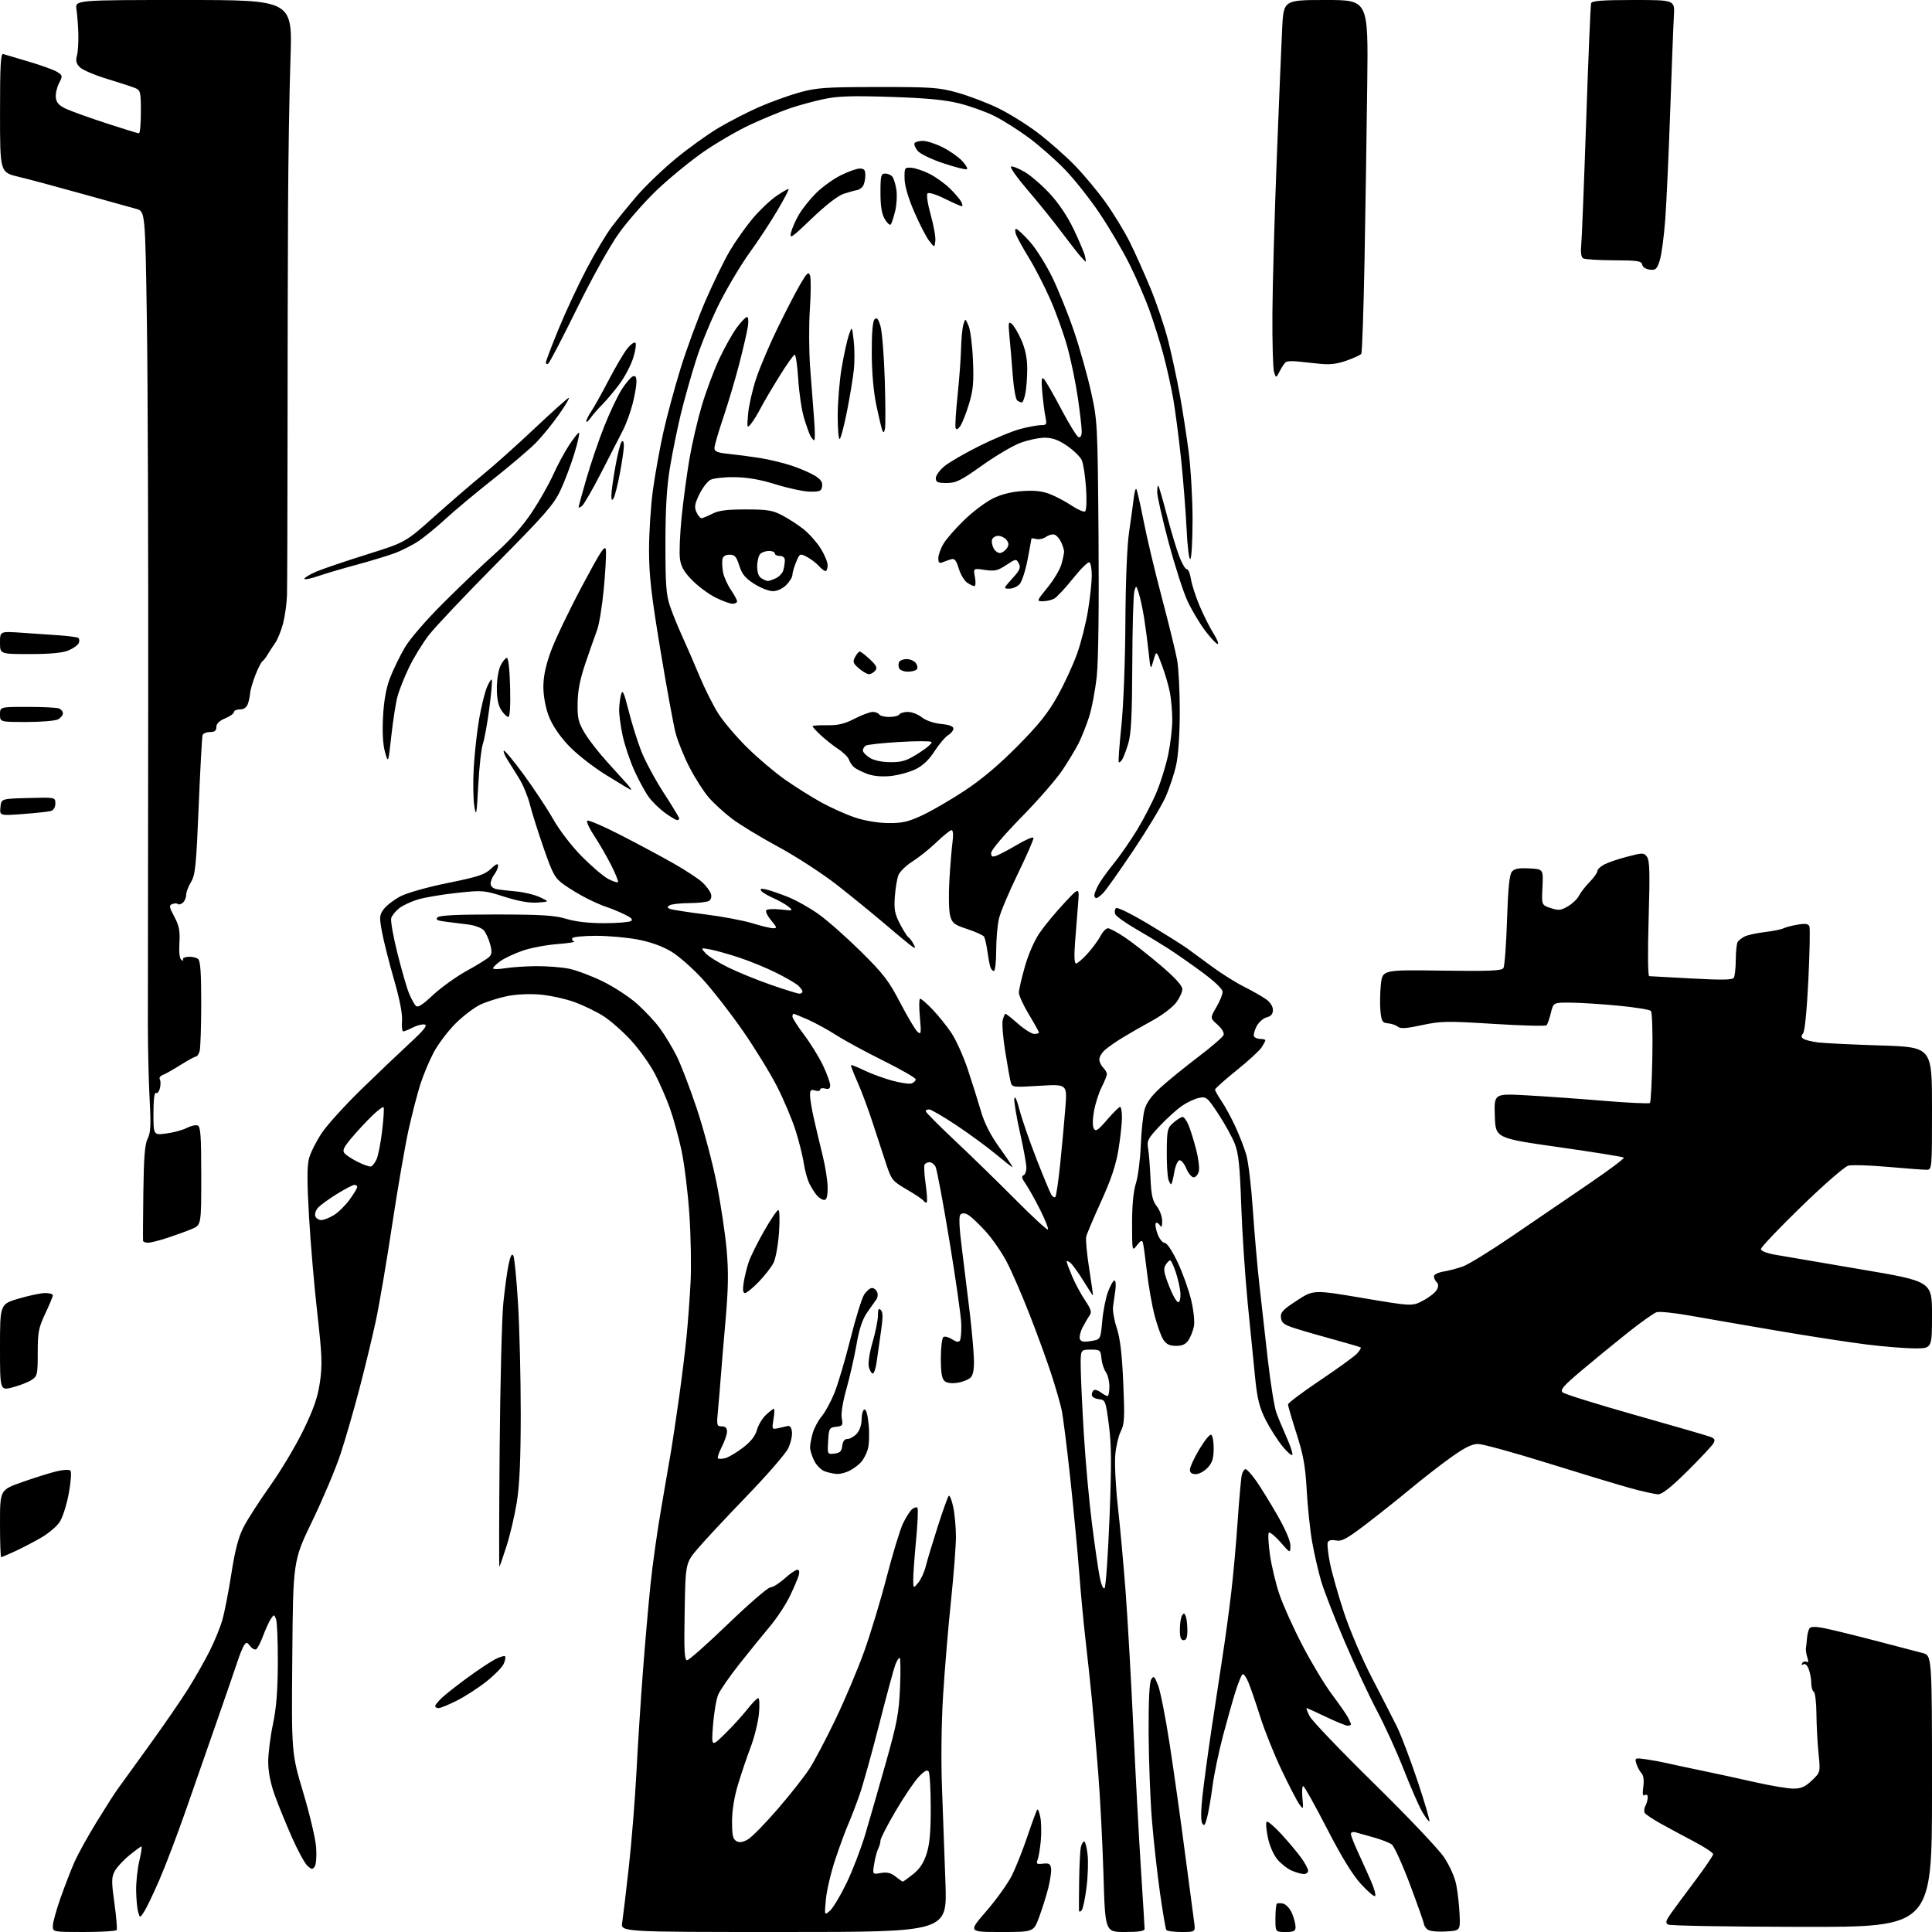 <?xml version="1.0" encoding="UTF-8" standalone="no"?>
<svg 
  version="1.1" 
  xmlns="http://www.w3.org/2000/svg" 
  xmlns:xlink="http://www.w3.org/1999/xlink" 
  xmlns:svg="http://www.w3.org/2000/svg"
  xmlns:rdf="http://www.w3.org/1999/02/22-rdf-syntax-ns#"
  xmlns:cc="http://creativecommons.org/ns#"
  xmlns:dc="http://purl.org/dc/elements/1.1/"
  viewBox="0 0 768 768"
  width="768"
  height="768"
>
<style>svg {background-color: white; }</style>"
<path stroke="none" fill="black" fill-rule="evenodd" d="M33.44,768.00C21.00,768.00 21.00,768.00 21.00,765.58C21.00,764.25 22.39,759.22 24.09,754.40C25.79,749.59 28.28,743.16 29.62,740.12C30.97,737.09 34.84,730.08 38.23,724.55C41.62,719.02 45.36,713.15 46.54,711.50C47.72,709.85 53.42,701.98 59.19,694.00C64.96,686.02 71.97,675.86 74.75,671.41C77.54,666.96 81.39,660.18 83.32,656.35C85.25,652.52 87.54,646.93 88.39,643.94C89.25,640.95 90.87,632.65 91.98,625.50C93.46,616.05 94.79,611.00 96.85,607.00C98.40,603.98 103.19,596.55 107.48,590.50C111.77,584.45 117.70,574.51 120.65,568.40C124.74,559.96 126.31,555.41 127.18,549.40C128.17,542.62 128.02,538.73 126.13,522.00C124.91,511.27 123.43,493.95 122.83,483.50C122.01,469.35 122.03,463.44 122.88,460.34C123.51,458.06 125.79,453.56 127.94,450.34C130.10,447.13 137.18,439.32 143.68,432.99C150.18,426.66 158.88,418.38 163.00,414.58C168.50,409.51 170.05,407.56 168.82,407.27C167.89,407.06 165.78,407.58 164.12,408.44C162.46,409.30 160.74,410.00 160.29,410.00C159.85,410.00 159.63,408.09 159.81,405.75C160.02,403.02 158.86,397.11 156.59,389.27C154.65,382.54 152.51,374.09 151.85,370.49C150.74,364.49 150.81,363.74 152.59,361.35C153.66,359.92 156.62,357.65 159.17,356.31C161.83,354.92 169.92,352.64 178.05,350.99C190.01,348.56 192.75,347.66 195.15,345.36C197.13,343.46 198.00,343.08 198.00,344.12C198.00,344.94 197.34,346.49 196.53,347.56C195.72,348.63 195.05,350.28 195.03,351.23C195.01,352.24 195.94,353.15 197.25,353.42C198.49,353.67 202.00,354.09 205.06,354.35C208.12,354.60 212.40,355.63 214.56,356.63C218.50,358.44 218.50,358.44 213.65,358.78C210.39,359.01 206.10,358.25 200.47,356.46C192.39,353.89 191.82,353.84 181.63,354.94C175.85,355.56 168.91,356.73 166.20,357.53C163.49,358.34 160.11,359.91 158.70,361.02C157.28,362.14 155.85,363.90 155.52,364.93C155.19,365.97 156.32,372.33 158.02,379.08C159.72,385.82 161.77,392.92 162.58,394.84C163.38,396.77 164.54,398.94 165.14,399.67C166.02,400.72 167.46,399.87 172.19,395.48C175.46,392.45 181.50,388.13 185.61,385.87C189.72,383.62 193.70,381.15 194.46,380.39C195.54,379.32 195.62,378.18 194.82,375.26C194.26,373.19 193.12,370.73 192.29,369.79C191.45,368.86 188.68,367.83 186.13,367.51C183.59,367.19 179.53,366.68 177.13,366.38C173.79,365.97 173.04,365.57 173.93,364.67C174.76,363.85 181.65,363.51 197.30,363.52C215.42,363.54 220.54,363.87 225.15,365.27C228.81,366.39 234.11,366.99 240.15,366.98C245.29,366.98 250.10,366.59 250.82,366.13C251.77,365.53 250.91,364.71 247.82,363.28C245.45,362.17 242.38,360.92 241.00,360.50C239.62,360.08 236.25,358.62 233.50,357.24C230.75,355.86 226.63,353.40 224.33,351.76C220.52,349.03 219.83,347.80 216.12,337.14C213.89,330.74 211.42,322.91 210.63,319.75C209.84,316.59 207.91,311.93 206.34,309.40C204.78,306.87 202.66,303.47 201.63,301.85C200.60,300.23 199.99,298.67 200.28,298.39C200.56,298.10 204.11,302.37 208.15,307.88C212.19,313.39 217.50,321.41 219.94,325.70C222.54,330.26 227.32,336.45 231.44,340.60C235.32,344.51 240.00,348.48 241.84,349.43C243.68,350.37 245.40,350.93 245.66,350.67C245.92,350.42 244.71,347.39 242.97,343.95C241.24,340.51 238.21,335.28 236.26,332.33C234.30,329.38 233.03,326.64 233.43,326.24C233.83,325.84 239.80,328.40 246.69,331.94C253.58,335.47 263.11,340.58 267.86,343.29C272.61,345.99 277.73,349.36 279.24,350.78C280.74,352.19 282.26,354.23 282.60,355.30C282.96,356.45 282.66,357.60 281.86,358.11C281.11,358.58 277.57,358.98 274.00,359.00C270.43,359.02 266.90,359.41 266.17,359.88C265.09,360.56 265.14,360.84 266.42,361.33C267.30,361.67 273.52,362.63 280.26,363.47C286.99,364.31 295.43,365.89 299.00,366.99C302.57,368.09 306.33,368.99 307.34,368.99C308.96,369.00 308.87,368.63 306.58,365.92C305.15,364.22 304.25,362.41 304.57,361.89C304.89,361.37 307.47,361.22 310.32,361.54C315.25,362.10 315.40,362.05 313.50,360.47C312.40,359.55 309.64,357.98 307.36,356.98C305.08,355.98 302.91,354.66 302.53,354.04C302.04,353.26 302.69,353.12 304.67,353.59C306.22,353.96 310.11,355.31 313.31,356.59C316.50,357.86 321.97,360.94 325.45,363.43C328.94,365.91 336.47,372.57 342.19,378.22C351.21,387.13 353.31,389.86 357.91,398.72C360.84,404.34 363.93,409.52 364.78,410.22C366.16,411.36 366.25,410.72 365.66,404.25C365.29,400.26 365.35,397.00 365.78,397.00C366.22,397.00 368.42,398.91 370.67,401.25C372.91,403.59 376.27,407.75 378.13,410.50C379.98,413.25 382.93,419.77 384.68,425.00C386.42,430.23 388.78,437.71 389.92,441.64C391.36,446.59 393.66,451.11 397.45,456.39C400.45,460.57 402.73,464.00 402.51,464.00C402.29,464.00 399.27,461.64 395.80,458.75C392.34,455.87 385.26,450.69 380.09,447.25C374.91,443.81 370.07,441.00 369.34,441.00C368.60,441.00 368.00,441.34 368.00,441.75C368.00,442.17 373.26,447.46 379.69,453.50C386.12,459.55 396.92,470.08 403.70,476.91C410.48,483.73 416.27,489.06 416.57,488.76C416.88,488.45 415.47,484.90 413.44,480.85C411.41,476.81 408.82,472.18 407.68,470.57C406.25,468.55 405.98,467.51 406.80,467.23C407.46,467.01 408.00,465.63 408.00,464.16C408.00,462.69 406.85,456.38 405.44,450.14C404.04,443.90 403.03,437.83 403.21,436.65C403.40,435.38 404.24,437.22 405.25,441.12C406.19,444.76 409.22,453.53 411.99,460.62C414.75,467.70 417.44,474.16 417.95,474.97C418.47,475.78 419.18,476.16 419.52,475.81C419.87,475.46 420.75,469.40 421.48,462.34C422.20,455.28 423.12,445.33 423.51,440.23C424.22,430.95 424.22,430.95 413.25,431.62C402.29,432.28 402.29,432.28 401.70,429.89C401.38,428.58 400.41,423.09 399.55,417.71C398.69,412.32 398.26,406.81 398.60,405.46C398.94,404.11 399.44,403.00 399.70,403.00C399.97,403.00 402.24,404.80 404.74,407.00C407.24,409.20 410.12,411.00 411.14,411.00C412.16,411.00 413.00,410.75 413.00,410.45C413.00,410.14 411.20,406.91 409.00,403.26C406.80,399.61 405.01,395.70 405.02,394.56C405.04,393.43 406.12,388.74 407.43,384.14C408.87,379.12 411.25,373.72 413.40,370.64C415.37,367.81 419.71,362.57 423.05,359.00C429.11,352.50 429.11,352.50 428.54,359.50C428.23,363.35 427.69,370.21 427.34,374.75C426.94,380.12 427.08,383.00 427.74,383.00C428.31,383.00 430.37,381.23 432.33,379.06C434.28,376.89 436.60,373.74 437.47,372.06C438.34,370.38 439.67,369.00 440.42,369.00C441.18,369.00 444.29,370.69 447.34,372.75C450.39,374.81 456.73,379.79 461.44,383.81C467.14,388.67 470.00,391.82 470.00,393.22C470.00,394.37 468.86,396.80 467.48,398.62C466.09,400.44 461.93,403.58 458.23,405.61C454.53,407.63 449.25,410.65 446.50,412.32C443.75,413.99 440.49,416.25 439.25,417.35C438.01,418.45 437.00,420.14 437.00,421.10C437.00,422.07 437.68,423.53 438.50,424.36C439.32,425.18 440.00,426.36 440.00,426.97C440.00,427.58 439.08,429.88 437.96,432.08C436.84,434.28 435.46,438.54 434.91,441.54C434.30,444.83 434.26,447.64 434.80,448.61C435.55,449.95 436.44,449.36 440.10,445.11C442.52,442.30 444.84,440.00 445.25,440.00C445.66,440.00 446.00,441.91 446.00,444.25C445.99,446.59 445.37,452.32 444.60,457.00C443.60,463.12 441.68,468.86 437.75,477.50C434.74,484.10 432.06,490.43 431.79,491.56C431.51,492.69 432.04,498.43 432.97,504.31C433.89,510.19 434.57,515.00 434.47,515.00C434.37,515.00 432.66,512.37 430.67,509.15C428.68,505.93 426.37,502.72 425.53,502.02C424.69,501.33 424.00,501.06 424.00,501.44C424.00,501.82 424.98,504.46 426.18,507.31C427.38,510.17 429.70,514.48 431.33,516.90C433.72,520.44 434.07,521.61 433.14,522.90C432.51,523.78 431.25,525.92 430.35,527.66C429.45,529.40 428.97,531.47 429.27,532.27C429.68,533.34 430.81,533.55 433.66,533.09C437.50,532.47 437.50,532.47 438.16,525.12C438.52,521.08 439.57,515.80 440.49,513.39C441.41,510.97 442.55,509.00 443.02,509.00C443.49,509.00 443.66,510.69 443.39,512.75C443.12,514.81 442.70,517.77 442.46,519.32C442.22,520.87 442.87,524.69 443.91,527.82C445.26,531.89 446.00,538.06 446.51,549.59C447.12,563.51 446.99,566.12 445.57,568.87C444.66,570.62 443.66,574.86 443.34,578.28C443.03,581.70 443.49,591.02 444.38,599.00C445.27,606.98 446.66,622.27 447.47,633.00C448.27,643.73 449.64,667.80 450.51,686.50C451.38,705.20 452.74,730.62 453.54,743.00C454.34,755.38 454.99,766.06 455.00,766.75C455.00,767.64 452.77,768.00 447.16,768.00C439.32,768.00 439.32,768.00 438.65,745.25C438.28,732.74 437.32,714.28 436.52,704.24C435.72,694.20 434.60,681.15 434.02,675.24C433.44,669.33 432.32,658.88 431.53,652.00C430.73,645.12 429.59,632.98 428.99,625.00C428.38,617.02 426.80,600.30 425.47,587.83C424.13,575.36 422.57,562.99 421.99,560.33C421.41,557.67 419.54,551.23 417.83,546.00C416.13,540.77 412.27,530.20 409.26,522.50C406.25,514.80 402.18,505.40 400.20,501.62C398.23,497.84 394.39,492.31 391.67,489.33C388.96,486.36 385.84,483.45 384.76,482.87C383.44,482.16 382.45,482.15 381.78,482.82C381.11,483.49 381.29,487.89 382.35,496.16C383.21,502.95 384.61,514.35 385.46,521.50C386.30,528.65 387.06,537.11 387.15,540.31C387.26,544.27 386.84,546.58 385.84,547.59C385.03,548.40 382.71,549.34 380.69,549.66C378.39,550.04 376.45,549.79 375.51,549.01C374.40,548.09 374.00,545.69 374.00,539.94C374.00,535.58 374.46,531.83 375.04,531.47C375.62,531.12 377.17,531.54 378.49,532.40C380.16,533.50 381.10,533.64 381.58,532.88C381.95,532.27 382.20,529.37 382.13,526.44C382.07,523.50 379.95,508.61 377.43,493.34C374.91,478.07 372.42,464.78 371.89,463.79C371.36,462.81 370.30,462.00 369.52,462.00C368.75,462.00 367.86,462.41 367.55,462.92C367.24,463.42 367.42,466.89 367.95,470.63C368.48,474.37 368.68,477.65 368.40,477.93C368.12,478.21 367.58,477.97 367.20,477.39C366.81,476.81 363.80,474.77 360.50,472.86C354.82,469.57 354.39,469.05 352.35,462.95C351.16,459.40 348.74,452.00 346.96,446.50C345.18,441.00 342.43,433.62 340.85,430.09C339.27,426.57 338.12,423.55 338.28,423.38C338.45,423.22 340.82,424.16 343.54,425.49C346.27,426.81 351.28,428.65 354.69,429.58C358.09,430.50 361.58,430.99 362.44,430.66C363.30,430.33 364.00,429.61 364.00,429.05C364.00,428.49 358.24,425.17 351.20,421.67C344.15,418.17 335.72,413.60 332.45,411.50C329.18,409.40 324.12,406.63 321.22,405.34C318.32,404.05 315.73,403.00 315.47,403.00C315.21,403.00 315.00,403.50 315.00,404.11C315.00,404.72 317.09,407.99 319.64,411.36C322.19,414.74 325.57,420.20 327.14,423.50C328.71,426.80 330.00,430.34 330.00,431.37C330.00,432.74 329.47,433.10 328.00,432.71C326.90,432.42 326.00,432.63 326.00,433.16C326.00,433.70 325.10,433.85 324.00,433.50C322.36,432.98 322.00,433.32 322.00,435.37C322.00,436.75 322.69,440.94 323.54,444.69C324.38,448.43 325.96,455.07 327.04,459.44C328.12,463.81 329.00,469.55 329.00,472.19C329.00,475.55 328.60,477.00 327.65,477.00C326.92,477.00 325.62,476.21 324.78,475.25C323.93,474.29 322.57,472.15 321.75,470.50C320.93,468.85 319.93,465.25 319.53,462.50C319.13,459.75 317.68,453.90 316.30,449.50C314.92,445.10 311.56,437.13 308.83,431.79C306.09,426.46 299.95,416.47 295.18,409.60C290.41,402.74 283.29,393.60 279.38,389.31C275.46,385.01 269.80,380.03 266.81,378.24C263.32,376.15 258.55,374.44 253.59,373.49C249.32,372.67 241.84,372.00 236.97,372.00C232.10,372.00 227.86,372.41 227.55,372.91C227.24,373.42 227.55,374.02 228.24,374.25C228.93,374.48 225.90,374.95 221.50,375.29C217.10,375.63 210.90,376.82 207.71,377.92C204.53,379.02 200.59,380.87 198.96,382.03C197.33,383.19 196.00,384.48 196.00,384.91C196.00,385.33 198.14,385.33 200.75,384.90C203.36,384.47 208.97,384.09 213.20,384.06C217.44,384.03 223.29,384.49 226.20,385.08C229.12,385.68 235.13,387.93 239.57,390.10C244.00,392.26 250.16,396.28 253.24,399.03C256.32,401.77 260.41,406.16 262.32,408.76C264.23,411.37 267.19,416.26 268.90,419.63C270.61,423.01 274.24,432.46 276.97,440.63C279.70,448.81 283.27,462.25 284.90,470.50C286.54,478.75 288.32,490.68 288.87,497.00C289.63,505.76 289.51,512.44 288.40,525.00C287.60,534.08 286.75,544.20 286.51,547.50C286.28,550.80 285.80,556.54 285.44,560.25C284.83,566.65 284.91,567.00 286.90,567.00C288.35,567.00 289.00,567.63 289.00,569.04C289.00,570.16 288.07,572.91 286.93,575.14C285.79,577.37 285.10,579.43 285.38,579.72C285.67,580.00 286.97,579.97 288.28,579.65C289.58,579.32 292.73,577.46 295.28,575.51C298.45,573.10 300.23,570.84 300.90,568.41C301.44,566.44 303.06,563.75 304.49,562.42C305.93,561.09 307.34,560.00 307.64,560.00C307.93,560.00 307.86,561.86 307.48,564.14C306.81,568.10 306.88,568.25 309.14,567.77C310.44,567.50 312.18,567.10 313.00,566.89C314.01,566.63 314.60,567.38 314.81,569.22C314.99,570.71 314.32,573.63 313.33,575.72C312.35,577.80 305.01,586.27 297.02,594.54C289.03,602.82 280.25,612.22 277.50,615.44C272.50,621.30 272.50,621.30 272.16,640.65C271.88,656.36 272.07,659.99 273.16,659.96C273.90,659.93 281.25,653.41 289.50,645.46C297.75,637.51 305.29,631.01 306.25,631.00C307.21,631.00 309.74,629.42 311.87,627.50C314.00,625.58 316.28,624.00 316.94,624.00C317.70,624.00 317.90,624.81 317.50,626.25C317.15,627.49 315.56,631.20 313.98,634.50C312.40,637.80 308.84,643.20 306.07,646.50C303.30,649.80 297.85,656.52 293.96,661.43C290.07,666.34 286.26,671.85 285.49,673.67C284.73,675.50 283.80,680.93 283.44,685.75C282.77,694.50 282.77,694.50 288.13,689.27C291.08,686.39 295.07,682.02 297.00,679.56C298.93,677.09 300.90,675.06 301.39,675.04C301.89,675.02 302.02,677.78 301.68,681.25C301.34,684.69 299.87,690.65 298.40,694.50C296.94,698.35 294.67,705.04 293.37,709.36C291.87,714.32 291.00,719.75 291.00,724.06C291.00,729.51 291.35,731.10 292.73,731.87C293.96,732.56 295.30,732.36 297.33,731.17C298.91,730.25 304.27,724.77 309.25,719.00C314.23,713.23 319.89,706.04 321.82,703.03C323.76,700.02 328.38,691.24 332.09,683.53C335.80,675.81 340.92,663.70 343.48,656.60C346.03,649.51 350.09,636.10 352.49,626.80C354.90,617.51 357.82,607.94 358.98,605.53C360.15,603.13 361.76,600.61 362.57,599.94C363.38,599.27 364.34,599.00 364.69,599.36C365.04,599.71 364.80,605.51 364.15,612.25C363.51,618.99 363.00,626.08 363.02,628.00C363.07,631.50 363.07,631.50 365.02,629.16C366.09,627.87 367.43,624.94 367.99,622.66C368.56,620.37 370.68,613.33 372.71,607.00C374.74,600.67 376.72,595.12 377.10,594.65C377.48,594.19 378.29,596.12 378.90,598.95C379.50,601.78 380.00,607.12 380.00,610.80C380.00,614.49 379.11,626.06 378.02,636.51C376.92,646.95 375.52,663.83 374.89,674.00C374.21,685.15 374.04,699.85 374.47,711.00C374.86,721.17 375.47,738.16 375.84,748.75C376.50,768.00 376.50,768.00 311.62,768.00C246.74,768.00 246.74,768.00 247.33,764.25C247.65,762.19 248.83,752.40 249.93,742.50C251.04,732.60 252.42,715.50 252.99,704.50C253.56,693.50 254.72,675.50 255.56,664.50C256.40,653.50 257.75,637.98 258.57,630.00C259.38,622.02 261.35,608.08 262.94,599.00C264.52,589.92 266.30,579.58 266.89,576.00C267.48,572.42 268.85,563.20 269.94,555.50C271.02,547.80 272.36,537.00 272.90,531.50C273.44,526.00 274.16,516.33 274.50,510.00C274.84,503.68 274.63,491.35 274.03,482.60C273.43,473.86 272.01,462.39 270.87,457.12C269.73,451.85 267.66,444.38 266.29,440.52C264.91,436.66 262.21,430.47 260.28,426.77C258.35,423.07 254.13,417.16 250.90,413.64C247.68,410.11 242.74,405.76 239.95,403.97C237.15,402.17 231.92,399.63 228.32,398.33C224.73,397.02 218.57,395.69 214.64,395.35C210.37,394.99 205.09,395.25 201.50,395.99C198.20,396.68 193.47,398.18 191.00,399.32C188.53,400.47 184.02,403.91 180.98,406.96C177.95,410.01 174.05,415.20 172.32,418.50C170.59,421.80 168.24,427.43 167.10,431.00C165.95,434.57 163.87,442.63 162.46,448.90C161.06,455.17 158.10,472.27 155.89,486.90C153.69,501.53 150.77,518.67 149.41,525.00C148.06,531.33 145.13,543.45 142.90,551.96C140.67,560.46 137.29,572.16 135.38,577.96C133.47,583.75 128.44,595.69 124.21,604.47C116.50,620.44 116.50,620.44 116.19,658.70C115.87,696.95 115.87,696.95 120.57,712.67C123.15,721.31 125.45,731.11 125.68,734.44C125.91,737.77 125.66,741.16 125.11,741.96C124.26,743.22 123.86,743.18 122.19,741.67C121.12,740.70 118.33,735.55 115.98,730.23C113.64,724.90 110.58,717.38 109.18,713.52C107.56,709.02 106.64,704.35 106.62,700.50C106.60,697.20 107.44,690.45 108.48,685.50C109.85,679.02 110.39,672.17 110.44,661.00C110.47,652.48 110.15,644.63 109.72,643.58C108.94,641.68 108.91,641.68 107.65,643.58C106.94,644.63 105.57,647.63 104.60,650.24C103.63,652.85 102.40,655.25 101.85,655.59C101.31,655.93 100.23,655.37 99.45,654.35C98.22,652.74 97.91,652.70 97.03,654.00C96.48,654.83 95.29,657.75 94.39,660.50C93.49,663.25 89.92,673.60 86.47,683.50C83.01,693.40 77.36,709.60 73.91,719.50C70.46,729.40 65.67,741.99 63.27,747.49C60.88,752.98 58.17,758.61 57.26,759.99C55.61,762.50 55.61,762.50 54.90,760.00C54.52,758.62 54.16,754.80 54.12,751.50C54.07,748.20 54.64,742.91 55.38,739.75C56.13,736.59 56.51,734.00 56.22,734.00C55.94,734.00 53.74,735.61 51.34,737.58C48.93,739.55 46.32,742.41 45.54,743.93C44.30,746.31 44.30,748.06 45.48,756.56C46.24,761.98 46.64,766.77 46.37,767.21C46.10,767.64 40.28,768.00 33.44,768.00zM397.88,768.00C384.89,768.00 384.89,768.00 392.05,759.75C395.98,755.21 400.53,748.88 402.15,745.69C403.77,742.49 406.60,735.37 408.45,729.87C410.30,724.36 412.05,719.62 412.34,719.33C412.63,719.04 413.18,720.46 413.57,722.50C413.95,724.53 414.02,728.74 413.72,731.85C413.43,734.96 412.86,738.33 412.45,739.34C411.83,740.91 412.14,741.13 414.61,740.84C416.96,740.56 417.56,740.91 417.82,742.72C417.99,743.94 417.46,747.54 416.65,750.72C415.83,753.90 414.20,759.09 413.01,762.25C410.86,768.00 410.86,768.00 397.88,768.00zM469.69,768.00C466.63,768.00 463.89,767.63 463.61,767.17C463.33,766.72 462.20,760.08 461.11,752.42C460.02,744.77 458.58,731.75 457.91,723.50C457.24,715.25 456.65,699.73 456.60,689.00C456.53,676.45 456.89,668.84 457.60,667.64C458.58,665.99 458.87,666.23 460.34,669.90C461.25,672.16 463.32,682.67 464.95,693.25C466.58,703.84 469.29,723.08 470.97,736.00C472.66,748.92 474.31,761.41 474.65,763.75C475.26,768.00 475.26,768.00 469.69,768.00zM511.00,768.00C507.00,768.00 507.00,768.00 507.00,762.67C507.00,759.73 507.25,757.08 507.56,756.78C507.86,756.47 509.04,756.46 510.17,756.75C511.30,757.05 512.85,758.79 513.61,760.61C514.38,762.44 515.00,764.85 515.00,765.97C515.00,767.67 514.35,768.00 511.00,768.00zM574.49,767.79C570.68,767.98 568.03,767.63 567.24,766.84C566.56,766.16 566.00,765.20 566.00,764.70C566.00,764.21 563.52,757.21 560.50,749.15C557.47,741.09 554.21,733.92 553.25,733.21C552.29,732.49 549.02,731.22 546.00,730.38C542.98,729.53 539.71,728.62 538.75,728.35C537.79,728.09 537.00,728.39 537.00,729.02C537.00,729.66 538.36,733.12 540.03,736.73C541.70,740.33 544.01,745.48 545.17,748.17C546.33,750.86 546.98,753.35 546.62,753.71C546.26,754.07 543.74,751.92 541.00,748.93C537.64,745.25 533.26,738.10 527.42,726.75C522.68,717.54 518.46,710.00 518.05,710.00C517.64,710.00 517.49,712.14 517.73,714.75C518.15,719.37 518.12,719.44 516.52,717.24C515.61,716.00 512.46,709.92 509.51,703.74C506.56,697.56 502.72,688.00 500.98,682.50C499.24,677.00 497.12,670.82 496.27,668.78C495.42,666.73 494.37,665.27 493.94,665.54C493.51,665.80 492.27,668.83 491.18,672.26C490.09,675.69 487.83,683.67 486.16,690.00C484.48,696.33 482.61,705.33 482.00,710.00C481.39,714.67 480.42,720.28 479.85,722.46C479.02,725.63 478.63,726.09 477.89,724.77C477.32,723.75 477.37,719.55 478.01,713.81C478.58,708.69 480.15,697.08 481.50,688.00C482.85,678.92 484.83,665.88 485.90,659.00C486.97,652.12 488.54,640.65 489.38,633.50C490.23,626.35 491.41,613.30 492.00,604.50C492.60,595.70 493.34,587.49 493.65,586.25C493.96,585.01 494.63,584.00 495.13,584.00C495.63,584.00 497.49,586.05 499.27,588.56C501.05,591.07 504.86,597.25 507.75,602.28C511.02,607.98 512.98,612.57 512.96,614.46C512.91,617.50 512.91,617.50 509.00,613.04C506.85,610.59 504.77,608.90 504.39,609.28C504.00,609.67 504.20,613.59 504.82,618.01C505.45,622.43 507.14,629.52 508.58,633.77C510.02,638.02 514.12,647.12 517.70,654.00C521.27,660.88 526.55,669.65 529.43,673.50C532.31,677.35 535.19,681.48 535.83,682.68C536.47,683.89 537.00,685.12 537.00,685.43C537.00,685.75 536.42,686.00 535.72,686.00C535.02,686.00 531.16,684.42 527.14,682.50C523.12,680.58 519.64,679.00 519.39,679.00C519.15,679.00 519.70,680.46 520.62,682.25C521.55,684.04 533.07,696.08 546.23,709.00C559.39,721.92 571.89,735.09 574.01,738.26C576.28,741.66 578.29,746.17 578.89,749.26C579.46,752.14 580.05,757.42 580.21,761.00C580.50,767.50 580.50,767.50 574.49,767.79zM716.22,765.96C687.74,765.92 663.82,765.51 663.07,765.05C661.98,764.37 662.18,763.55 664.06,760.85C665.35,759.01 669.69,753.13 673.70,747.80C677.72,742.46 681.00,737.63 681.00,737.06C681.00,736.49 677.51,734.19 673.25,731.96C668.99,729.72 663.02,726.51 660.00,724.82C656.98,723.13 654.19,721.27 653.82,720.68C653.45,720.09 653.56,718.83 654.07,717.87C654.58,716.91 655.00,715.40 655.00,714.51C655.00,713.54 654.54,713.17 653.85,713.59C653.02,714.11 652.85,713.17 653.24,710.26C653.59,707.66 653.32,705.73 652.50,704.86C651.79,704.11 650.89,702.42 650.49,701.11C649.80,698.78 649.90,698.73 654.14,699.32C656.54,699.66 660.30,700.35 662.50,700.86C664.70,701.37 671.00,702.71 676.50,703.85C682.00,704.98 691.54,707.06 697.69,708.45C703.85,709.85 710.68,711.00 712.87,711.00C716.00,711.00 717.59,710.30 720.26,707.75C723.66,704.50 723.66,704.50 722.89,697.00C722.47,692.88 722.10,685.81 722.06,681.31C722.03,676.80 721.55,672.84 721.00,672.50C720.45,672.16 720.00,670.59 720.00,669.01C720.00,667.42 719.55,664.95 719.00,663.50C718.39,661.90 717.55,661.16 716.85,661.59C716.12,662.04 715.96,661.87 716.41,661.14C716.81,660.49 717.61,660.26 718.18,660.61C718.86,661.03 718.95,660.43 718.45,658.88C718.03,657.57 717.78,655.94 717.88,655.25C717.99,654.56 718.18,652.76 718.31,651.25C718.43,649.74 718.85,647.99 719.25,647.38C719.75,646.59 721.40,646.52 724.73,647.14C727.35,647.63 736.48,649.85 745.00,652.07C753.52,654.30 762.19,656.56 764.25,657.10C768.00,658.08 768.00,658.08 768.00,712.06C768.00,766.04 768.00,766.04 716.22,765.96zM329.95,759.51C331.18,758.41 334.14,753.46 336.53,748.51C338.91,743.55 342.21,735.00 343.86,729.50C345.50,724.00 349.19,711.17 352.06,701.00C356.62,684.85 357.34,681.01 357.78,670.75C358.05,664.29 357.98,659.00 357.61,659.00C357.25,659.00 356.48,660.24 355.90,661.75C355.32,663.26 352.43,673.95 349.48,685.50C346.53,697.05 343.02,709.65 341.67,713.50C340.32,717.35 338.31,722.57 337.21,725.11C336.10,727.64 333.78,733.94 332.05,739.11C330.32,744.27 328.64,751.42 328.31,755.00C327.70,761.50 327.70,761.50 329.95,759.51zM429.94,759.45C429.35,760.05 428.97,760.05 428.91,759.45C428.87,758.93 428.90,753.55 428.98,747.50C429.06,741.45 429.37,735.49 429.67,734.25C429.97,733.01 430.56,732.00 430.97,732.00C431.38,732.00 431.99,734.29 432.32,737.08C432.65,739.87 432.47,745.83 431.90,750.33C431.34,754.82 430.46,758.93 429.94,759.45zM358.86,747.98C359.05,747.99 360.89,746.67 362.94,745.05C365.56,742.97 367.16,740.57 368.33,736.93C369.55,733.17 370.00,728.20 369.98,718.64C369.98,711.41 369.61,704.94 369.18,704.25C368.61,703.35 367.52,703.91 365.27,706.25C363.56,708.04 359.42,714.15 356.08,719.83C352.73,725.51 350.00,730.83 350.00,731.65C350.00,732.46 349.60,733.89 349.12,734.82C348.63,735.74 347.91,738.44 347.52,740.81C346.80,745.13 346.80,745.13 350.15,744.55C352.62,744.12 354.16,744.49 356.00,745.96C357.38,747.06 358.66,747.97 358.86,747.98zM518.25,744.96C517.29,744.94 515.13,744.32 513.45,743.59C511.77,742.86 509.22,740.86 507.77,739.14C506.25,737.33 504.66,733.67 503.99,730.43C503.35,727.36 503.13,724.54 503.51,724.17C503.89,723.80 506.48,725.98 509.27,729.00C512.06,732.02 515.61,736.26 517.17,738.40C518.73,740.55 520.00,742.91 520.00,743.65C520.00,744.39 519.21,744.98 518.25,744.96zM568.18,723.99C567.80,723.99 566.48,722.20 565.23,720.01C563.98,717.82 560.72,710.33 557.98,703.36C555.25,696.39 550.48,685.92 547.39,680.09C544.30,674.27 538.50,661.85 534.50,652.50C530.50,643.15 526.30,632.35 525.17,628.50C524.04,624.65 522.44,617.67 521.61,613.00C520.78,608.33 519.81,599.10 519.44,592.50C518.91,582.82 518.13,578.45 515.39,569.90C513.53,564.08 512.00,558.85 512.00,558.29C512.00,557.72 517.77,553.39 524.82,548.66C531.87,543.93 538.47,539.14 539.48,538.02C540.49,536.90 541.14,535.83 540.91,535.64C540.68,535.45 536.00,534.07 530.50,532.57C525.00,531.07 518.02,529.06 515.00,528.09C510.43,526.64 509.45,525.92 509.20,523.82C508.94,521.69 509.92,520.64 515.52,516.99C522.13,512.68 522.13,512.68 541.75,515.99C561.36,519.30 561.36,519.30 565.74,516.98C568.14,515.71 570.58,513.79 571.15,512.72C571.87,511.37 571.86,510.46 571.09,509.69C570.49,509.09 570.00,508.04 570.00,507.35C570.00,506.66 571.69,505.82 573.75,505.48C575.81,505.15 579.30,504.23 581.51,503.44C583.72,502.66 592.61,497.18 601.27,491.26C609.93,485.34 623.56,476.05 631.55,470.62C639.53,465.18 645.81,460.48 645.50,460.17C645.19,459.85 633.58,457.99 619.72,456.02C594.50,452.44 594.50,452.44 594.21,443.57C593.92,434.70 593.92,434.70 606.71,435.40C613.74,435.78 627.55,436.76 637.38,437.58C647.22,438.40 655.54,438.79 655.88,438.45C656.22,438.11 656.65,429.95 656.83,420.30C657.02,410.42 656.77,402.37 656.25,401.85C655.74,401.34 649.96,400.41 643.41,399.78C636.86,399.15 628.35,398.60 624.50,398.57C617.50,398.50 617.50,398.50 616.49,402.67C615.94,404.97 615.16,407.17 614.77,407.57C614.37,407.96 604.90,407.71 593.73,407.01C575.12,405.85 572.71,405.89 565.22,407.51C559.04,408.85 556.71,409.00 555.67,408.14C554.92,407.51 553.16,406.91 551.76,406.79C549.53,406.61 549.17,406.04 548.76,402.04C548.51,399.54 548.57,394.80 548.90,391.50C549.50,385.50 549.50,385.50 573.14,385.84C592.05,386.10 596.95,385.90 597.63,384.84C598.10,384.10 598.75,375.55 599.06,365.82C599.47,353.21 600.02,347.68 600.98,346.53C601.98,345.31 603.72,344.98 607.91,345.20C613.50,345.50 613.50,345.50 613.15,352.64C612.80,359.78 612.80,359.78 616.42,360.97C619.53,362.00 620.48,361.91 623.26,360.28C625.04,359.24 627.01,357.37 627.63,356.11C628.25,354.86 630.17,352.39 631.88,350.62C633.60,348.85 635.00,346.88 635.00,346.23C635.00,345.58 636.26,344.40 637.79,343.61C639.33,342.81 643.47,341.41 647.00,340.50C653.10,338.92 653.47,338.93 654.73,340.64C655.77,342.07 655.90,347.11 655.36,365.22C654.96,378.68 655.06,388.02 655.59,388.04C656.09,388.06 663.69,388.47 672.49,388.96C684.46,389.62 688.66,389.55 689.22,388.67C689.63,388.03 689.98,384.80 690.00,381.50C690.02,378.20 690.36,375.00 690.77,374.40C691.17,373.79 692.40,372.84 693.50,372.28C694.60,371.71 698.20,370.92 701.50,370.52C704.80,370.12 708.17,369.45 709.00,369.01C709.83,368.58 712.35,367.93 714.62,367.55C717.70,367.04 718.87,367.22 719.27,368.27C719.57,369.04 719.38,378.61 718.85,389.55C718.27,401.43 717.43,409.98 716.76,410.79C715.90,411.82 715.97,412.36 717.02,413.01C717.78,413.48 720.45,414.11 722.95,414.41C725.45,414.70 736.61,415.24 747.75,415.60C768.00,416.25 768.00,416.25 768.00,440.63C768.00,465.00 768.00,465.00 765.75,465.00C764.51,465.00 757.62,464.48 750.43,463.85C743.24,463.21 736.19,462.99 734.76,463.35C733.30,463.71 725.09,470.86 716.08,479.61C707.24,488.19 700.00,495.80 700.00,496.50C700.00,497.28 702.26,498.18 705.75,498.79C708.91,499.35 724.21,501.96 739.75,504.59C768.00,509.37 768.00,509.37 768.00,522.68C768.00,536.00 768.00,536.00 761.22,536.00C757.49,536.00 748.89,535.31 742.11,534.47C735.34,533.63 719.37,531.18 706.64,529.01C693.91,526.84 678.36,524.15 672.07,523.03C665.78,521.90 659.71,521.27 658.57,521.61C657.43,521.96 652.23,525.65 647.00,529.81C641.77,533.97 633.53,540.73 628.67,544.82C621.50,550.87 620.09,552.50 621.17,553.49C621.90,554.17 634.88,558.21 650.00,562.49C665.12,566.77 678.54,570.65 679.80,571.13C681.63,571.81 681.90,572.35 681.13,573.73C680.59,574.69 675.96,579.64 670.83,584.73C664.49,591.02 660.76,593.99 659.20,594.00C657.93,594.00 652.75,592.85 647.70,591.44C642.64,590.03 627.78,585.53 614.67,581.44C601.56,577.35 589.34,574.00 587.52,574.00C585.10,574.00 582.14,575.48 576.55,579.49C572.34,582.52 565.21,588.06 560.70,591.82C556.19,595.58 548.30,601.86 543.16,605.78C535.38,611.73 533.37,612.82 531.06,612.36C529.24,612.00 528.12,612.27 527.79,613.15C527.52,613.89 527.93,617.65 528.71,621.50C529.49,625.35 531.98,634.12 534.25,641.00C536.55,647.98 541.47,659.46 545.38,667.00C549.23,674.42 553.70,683.14 555.30,686.36C556.90,689.58 560.61,699.37 563.54,708.11C566.46,716.85 568.55,724.00 568.18,723.99zM174.34,679.00C173.60,679.00 173.00,678.63 173.00,678.19C173.00,677.74 174.24,676.22 175.75,674.82C177.26,673.41 181.88,669.79 186.00,666.78C190.12,663.77 195.00,660.53 196.84,659.58C198.68,658.63 200.44,658.11 200.76,658.42C201.07,658.74 200.82,660.10 200.21,661.45C199.59,662.80 196.48,665.96 193.29,668.48C190.11,670.99 184.84,674.39 181.59,676.03C178.34,677.66 175.08,679.00 174.34,679.00zM470.50,652.00C469.40,652.00 469.00,650.87 469.02,647.75C469.02,645.41 469.41,642.90 469.88,642.17C470.55,641.10 470.85,641.17 471.36,642.50C471.71,643.41 472.00,645.93 472.00,648.08C472.00,650.90 471.58,652.00 470.50,652.00zM439.08,631.32C439.57,630.83 440.45,618.30 441.04,603.47C441.89,582.03 441.84,574.45 440.80,566.50C439.51,556.71 439.43,556.49 436.74,556.18C435.23,556.01 434.00,555.25 434.00,554.49C434.00,553.74 434.38,552.88 434.85,552.59C435.32,552.30 436.56,552.71 437.60,553.50C438.65,554.29 439.84,554.95 440.25,554.97C440.66,554.99 441.00,553.30 441.00,551.22C441.00,549.14 440.36,546.53 439.58,545.41C438.80,544.30 438.01,541.83 437.83,539.94C437.51,536.65 437.33,536.50 433.50,536.50C429.50,536.50 429.50,536.50 429.61,544.00C429.67,548.12 430.24,560.05 430.87,570.50C431.51,580.95 432.94,596.70 434.05,605.50C435.17,614.30 436.56,623.91 437.14,626.86C437.75,629.99 438.56,631.84 439.08,631.32zM198.52,622.81C198.35,622.98 198.40,601.83 198.62,575.81C198.84,549.79 199.50,523.77 200.08,518.00C200.66,512.23 201.61,505.29 202.18,502.59C202.92,499.16 203.48,498.11 204.06,499.14C204.51,499.94 205.36,508.62 205.94,518.41C206.52,528.21 207.00,547.76 207.00,561.86C206.99,579.97 206.54,590.29 205.47,597.00C204.63,602.23 202.79,610.10 201.38,614.50C199.97,618.90 198.68,622.64 198.52,622.81zM0.47,619.00C0.21,619.00 -0.00,612.99 -0.00,605.64C-0.00,592.27 0.00,592.27 8.75,589.18C13.56,587.48 19.67,585.56 22.31,584.91C25.10,584.23 27.49,584.10 27.99,584.61C28.48,585.11 28.18,589.13 27.32,593.76C26.46,598.36 24.84,603.40 23.64,605.14C22.46,606.85 19.25,609.56 16.50,611.16C13.75,612.77 9.12,615.19 6.22,616.54C3.32,617.89 0.73,619.00 0.47,619.00zM332.80,585.92C331.53,585.88 329.30,585.40 327.84,584.87C326.36,584.32 324.47,582.41 323.59,580.54C322.71,578.70 322.00,576.37 322.01,575.35C322.01,574.33 322.48,571.83 323.04,569.78C323.61,567.74 325.21,564.72 326.59,563.07C327.97,561.43 330.26,557.25 331.67,553.79C333.08,550.33 335.94,540.68 338.03,532.35C340.12,524.01 342.59,516.03 343.53,514.60C344.46,513.17 345.87,512.00 346.65,512.00C347.43,512.00 348.35,512.74 348.69,513.64C349.04,514.54 348.91,515.82 348.41,516.49C347.91,517.16 346.27,519.47 344.77,521.63C342.83,524.41 341.58,528.15 340.48,534.46C339.62,539.37 337.82,547.31 336.47,552.11C334.96,557.48 334.25,561.99 334.62,563.84C335.16,566.57 334.96,566.88 332.36,567.17C329.66,567.48 329.48,567.79 329.20,572.82C328.89,578.12 328.90,578.14 331.70,577.82C333.91,577.57 334.57,576.92 334.82,574.75C335.03,572.90 335.71,572.00 336.91,572.00C337.89,572.00 339.55,571.05 340.60,569.89C341.72,568.65 342.50,566.33 342.50,564.23C342.50,562.27 343.00,560.50 343.60,560.30C344.29,560.07 344.93,562.35 345.31,566.38C345.64,569.93 345.49,574.28 344.98,576.05C344.48,577.83 343.26,580.16 342.28,581.24C341.30,582.32 339.29,583.83 337.80,584.60C336.32,585.37 334.06,585.96 332.80,585.92zM475.33,586.00C473.77,586.00 473.00,585.42 473.00,584.23C473.00,583.25 474.66,579.64 476.69,576.21C478.73,572.77 480.86,570.13 481.44,570.33C482.03,570.53 482.48,573.00 482.46,575.81C482.43,579.79 481.89,581.49 480.03,583.46C478.72,584.86 476.60,586.00 475.33,586.00zM513.74,578.28C513.55,578.85 511.78,577.33 509.80,574.91C507.82,572.48 504.81,567.76 503.11,564.40C500.69,559.62 499.81,556.16 499.01,548.40C498.45,542.96 497.11,529.50 496.03,518.50C494.95,507.50 493.77,489.73 493.40,479.00C492.87,463.54 492.34,458.51 490.87,454.72C489.85,452.10 486.91,446.77 484.35,442.88C479.93,436.17 479.54,435.84 476.62,436.43C474.93,436.76 471.87,438.20 469.82,439.62C467.77,441.04 463.78,444.66 460.94,447.66C456.39,452.47 455.86,453.48 456.36,456.30C456.68,458.06 457.11,463.40 457.33,468.16C457.64,475.12 458.13,477.35 459.86,479.54C461.04,481.04 461.99,483.67 461.98,485.38C461.97,487.70 461.73,488.12 461.04,487.03C460.53,486.22 459.82,485.85 459.46,486.20C459.11,486.56 459.40,488.46 460.11,490.43C460.82,492.39 462.10,494.02 462.95,494.05C463.88,494.08 465.96,497.19 468.14,501.80C470.15,506.04 472.56,512.78 473.51,516.79C474.49,520.93 474.96,525.44 474.60,527.24C474.26,528.97 473.29,531.43 472.46,532.70C471.37,534.37 470.00,535.00 467.50,535.00C464.93,535.00 463.63,534.37 462.43,532.54C461.55,531.18 459.97,526.80 458.94,522.79C457.90,518.78 456.54,511.00 455.91,505.50C455.28,500.00 454.57,494.83 454.32,494.01C453.98,492.86 453.43,493.09 451.96,495.01C450.04,497.50 450.04,497.50 450.02,486.41C450.01,479.16 450.53,473.62 451.54,470.41C452.39,467.71 453.26,460.92 453.48,455.33C453.70,449.74 454.36,443.36 454.96,441.17C455.71,438.38 457.63,435.71 461.34,432.32C464.25,429.66 470.95,424.21 476.22,420.21C481.50,416.21 486.06,412.27 486.38,411.46C486.72,410.57 485.75,408.91 483.98,407.32C481.00,404.67 481.00,404.67 483.50,400.41C484.88,398.06 486.00,395.31 486.00,394.30C486.00,393.14 482.91,390.18 477.75,386.38C473.21,383.04 467.02,378.73 464.00,376.80C460.98,374.87 455.21,371.39 451.19,369.07C447.17,366.74 443.62,364.17 443.30,363.35C442.99,362.53 443.13,361.48 443.62,361.00C444.12,360.51 449.68,363.24 456.50,367.33C463.10,371.29 470.05,375.65 471.94,377.01C473.83,378.38 478.33,381.68 481.94,384.35C485.55,387.01 491.20,390.56 494.50,392.22C497.80,393.89 501.74,396.13 503.25,397.19C504.90,398.36 506.00,400.06 506.00,401.46C506.00,403.10 505.27,403.97 503.52,404.41C502.15,404.75 500.33,406.39 499.48,408.04C498.62,409.70 498.19,411.50 498.52,412.03C498.85,412.56 499.99,413.00 501.06,413.00C502.13,413.00 503.00,413.24 503.00,413.54C503.00,413.83 502.31,415.12 501.47,416.41C500.63,417.69 496.13,421.81 491.47,425.55C486.81,429.30 483.00,432.71 483.00,433.14C483.00,433.56 484.16,435.62 485.57,437.71C486.99,439.79 489.44,444.29 491.02,447.71C492.61,451.13 494.57,456.19 495.40,458.97C496.22,461.74 497.40,471.55 498.02,480.76C498.64,489.97 499.80,503.35 500.60,510.50C501.40,517.65 502.92,531.15 503.98,540.51C505.05,549.86 506.57,559.31 507.36,561.51C508.16,563.70 510.00,568.14 511.45,571.37C512.90,574.60 513.93,577.71 513.74,578.28zM5.06,551.48C0.00,552.82 0.00,552.82 0.00,535.61C0.00,518.40 0.00,518.40 7.48,516.20C11.59,514.99 16.32,514.00 17.98,514.00C19.64,514.00 21.00,514.41 21.00,514.91C21.00,515.41 19.65,518.67 18.00,522.16C15.34,527.78 15.00,529.55 15.00,537.73C15.00,546.40 14.85,547.05 12.56,548.55C11.22,549.43 7.85,550.75 5.06,551.48zM346.96,546.00C346.45,546.00 345.75,544.84 345.39,543.42C345.00,541.88 345.61,537.85 346.87,533.50C348.04,529.47 349.00,524.69 349.00,522.89C349.00,520.42 349.28,519.88 350.15,520.75C351.00,521.60 351.01,523.77 350.21,529.20C349.61,533.21 348.84,538.64 348.50,541.25C348.16,543.86 347.46,546.00 346.96,546.00zM468.45,517.66C469.03,517.45 469.38,515.76 469.23,513.89C469.08,512.03 468.26,508.36 467.40,505.75C466.54,503.14 465.53,501.00 465.16,501.00C464.79,501.00 463.96,501.84 463.32,502.86C462.39,504.35 462.67,506.01 464.78,511.37C466.22,515.04 467.87,517.87 468.45,517.66zM296.16,514.00C295.33,514.00 295.17,512.73 295.64,509.75C296.00,507.41 296.93,503.70 297.69,501.50C298.45,499.30 301.20,493.79 303.79,489.25C306.38,484.72 308.90,481.01 309.40,481.00C309.91,481.00 310.02,484.87 309.66,490.03C309.31,495.00 308.32,500.41 307.47,502.05C306.62,503.70 304.00,507.06 301.64,509.52C299.27,511.98 296.81,514.00 296.16,514.00zM58.83,494.00C57.83,494.00 56.94,493.66 56.87,493.25C56.80,492.84 56.85,484.18 56.98,474.00C57.16,460.04 57.58,454.80 58.69,452.64C59.88,450.33 60.04,447.32 59.49,437.14C59.11,430.19 58.79,416.85 58.78,407.50C58.76,398.15 58.82,341.23 58.91,281.00C58.99,220.78 58.76,151.81 58.39,127.75C57.72,84.00 57.72,84.00 54.11,83.02C52.12,82.48 42.42,79.78 32.54,77.02C22.66,74.25 11.30,71.21 7.29,70.25C0.01,68.50 0.01,68.50 0.01,44.78C0.00,26.26 0.27,21.15 1.25,21.47C1.94,21.69 6.55,23.06 11.50,24.52C16.45,25.97 21.52,27.82 22.76,28.61C24.92,30.00 24.95,30.19 23.45,33.10C22.59,34.77 22.02,37.34 22.19,38.81C22.42,40.78 23.48,41.96 26.17,43.22C28.19,44.17 35.38,46.75 42.15,48.97C48.93,51.19 54.81,53.00 55.23,53.00C55.66,53.00 56.00,49.17 56.00,44.48C56.00,36.59 55.83,35.89 53.75,35.01C52.51,34.50 47.49,32.85 42.58,31.36C37.67,29.88 32.80,27.80 31.74,26.74C30.31,25.31 30.02,24.15 30.57,22.16C30.98,20.70 31.23,16.80 31.14,13.50C31.05,10.20 30.71,5.81 30.40,3.75C29.82,0.00 29.82,0.00 73.05,0.00C116.27,0.00 116.27,0.00 115.47,23.25C115.03,36.04 114.59,62.92 114.50,83.00C114.40,103.08 114.31,144.47 114.30,175.00C114.28,205.53 114.18,233.20 114.09,236.50C113.99,239.80 113.29,244.89 112.54,247.80C111.78,250.72 110.34,254.26 109.33,255.68C108.32,257.10 106.98,259.17 106.34,260.27C105.70,261.37 104.78,262.55 104.29,262.89C103.80,263.22 102.53,265.75 101.46,268.50C100.40,271.25 99.49,274.40 99.43,275.50C99.37,276.60 98.98,278.51 98.55,279.75C98.03,281.24 96.96,282.00 95.38,282.00C94.07,282.00 93.00,282.47 93.00,283.05C93.00,283.63 91.42,284.76 89.50,285.56C87.17,286.54 86.00,287.69 86.00,289.01C86.00,290.47 85.33,291.00 83.47,291.00C82.08,291.00 80.75,291.56 80.52,292.25C80.29,292.94 79.60,305.65 78.98,320.49C78.00,344.21 77.63,347.86 75.93,350.61C74.87,352.33 74.00,354.64 74.00,355.75C74.00,356.85 73.40,358.26 72.66,358.87C71.92,359.48 71.04,359.71 70.70,359.37C70.36,359.03 69.38,359.03 68.51,359.36C67.13,359.89 67.23,360.53 69.30,364.41C71.21,368.00 71.60,370.02 71.32,374.86C71.09,378.72 71.39,381.12 72.14,381.59C72.78,381.98 73.06,381.90 72.75,381.40C72.44,380.91 73.39,380.43 74.85,380.34C76.31,380.25 78.06,380.64 78.75,381.21C79.66,381.96 80.00,386.77 79.99,398.87C79.98,408.02 79.70,416.51 79.37,417.75C79.04,418.99 78.38,420.00 77.90,420.00C77.43,420.00 74.67,421.50 71.77,423.33C68.87,425.16 65.68,426.96 64.69,427.32C63.69,427.69 63.17,428.46 63.53,429.05C63.89,429.63 63.91,431.23 63.56,432.60C63.22,433.96 62.50,434.81 61.97,434.48C61.37,434.11 61.00,437.21 61.00,442.57C61.00,451.26 61.00,451.26 66.16,450.57C68.99,450.20 72.63,449.21 74.25,448.37C75.86,447.54 77.81,447.10 78.59,447.40C79.74,447.84 80.00,451.58 80.00,467.46C80.00,486.97 80.00,486.97 76.25,488.54C74.19,489.41 69.84,490.99 66.58,492.06C63.33,493.13 59.84,494.00 58.83,494.00zM127.72,485.00C128.70,484.99 130.95,484.11 132.72,483.03C134.49,481.95 137.30,479.18 138.97,476.88C140.64,474.58 142.00,472.32 142.00,471.85C142.00,471.38 141.51,471.00 140.90,471.00C140.30,471.00 137.17,472.62 133.96,474.61C130.75,476.59 127.36,479.05 126.44,480.07C125.51,481.09 125.02,482.62 125.35,483.46C125.67,484.31 126.74,485.00 127.72,485.00zM465.62,470.71C465.38,470.95 464.86,470.12 464.46,468.86C464.06,467.60 463.77,462.51 463.81,457.54C463.89,449.09 464.06,448.35 466.50,446.25C467.94,445.01 469.56,444.00 470.11,444.00C470.65,444.00 471.71,445.46 472.46,447.25C473.21,449.04 474.56,453.38 475.48,456.91C476.39,460.43 476.87,464.37 476.55,465.66C476.23,466.95 475.30,468.00 474.49,468.00C473.69,468.00 472.35,466.39 471.53,464.41C470.69,462.40 469.48,461.01 468.78,461.24C468.09,461.47 467.20,463.60 466.79,465.97C466.39,468.34 465.86,470.47 465.62,470.71zM147.50,463.68C148.05,463.50 149.02,462.26 149.66,460.93C150.30,459.59 151.31,454.48 151.90,449.57C152.49,444.66 152.74,440.41 152.47,440.13C152.19,439.86 150.13,441.40 147.90,443.56C145.66,445.73 142.02,449.65 139.81,452.27C136.60,456.07 136.02,457.32 136.95,458.44C137.60,459.22 140.01,460.78 142.31,461.92C144.61,463.07 146.95,463.85 147.50,463.68zM317.75,394.99C318.44,395.00 319.00,394.62 319.00,394.15C319.00,393.69 318.21,392.60 317.25,391.74C316.29,390.87 312.35,388.59 308.50,386.67C304.65,384.75 298.03,382.04 293.80,380.64C289.56,379.25 284.39,377.80 282.30,377.41C278.50,376.72 278.50,376.72 280.44,378.90C281.51,380.10 285.56,382.64 289.44,384.55C293.32,386.46 301.00,389.59 306.50,391.50C312.00,393.41 317.06,394.98 317.75,394.99zM395.07,386.00C394.55,386.00 393.91,385.21 393.62,384.25C393.34,383.29 392.82,380.44 392.47,377.92C392.11,375.39 391.52,372.87 391.16,372.32C390.80,371.76 387.82,370.41 384.55,369.33C379.22,367.57 378.50,367.00 377.68,363.93C377.18,362.04 377.05,355.77 377.39,350.00C377.73,344.23 378.29,337.36 378.64,334.75C379.02,331.83 378.87,330.00 378.26,330.00C377.71,330.00 375.04,332.14 372.33,334.75C369.62,337.36 365.31,340.81 362.76,342.42C360.20,344.02 357.66,346.50 357.12,347.92C356.58,349.34 355.94,353.20 355.71,356.50C355.35,361.47 355.69,363.32 357.74,367.26C359.11,369.88 360.62,372.26 361.10,372.56C361.59,372.87 362.49,374.04 363.09,375.18C363.98,376.84 363.94,377.08 362.85,376.42C362.11,375.97 357.35,372.07 352.29,367.74C347.22,363.42 338.36,356.20 332.60,351.69C326.83,347.19 316.36,340.39 309.31,336.59C302.26,332.79 293.95,327.73 290.83,325.35C287.71,322.96 283.57,319.15 281.63,316.88C279.68,314.61 276.31,309.32 274.13,305.12C271.96,300.93 269.46,294.80 268.59,291.50C267.72,288.20 264.98,273.25 262.50,258.27C258.86,236.25 258.00,228.66 258.00,218.56C258.00,211.69 258.70,200.99 259.55,194.78C260.40,188.58 262.25,178.32 263.65,172.00C265.05,165.68 268.17,154.11 270.59,146.29C273.01,138.48 277.50,126.33 280.55,119.29C283.61,112.26 287.91,103.46 290.10,99.74C292.30,96.03 296.32,90.31 299.04,87.05C301.76,83.78 306.04,79.69 308.56,77.96C311.08,76.22 313.30,74.96 313.49,75.16C313.68,75.35 311.63,79.24 308.93,83.81C306.24,88.38 301.36,95.80 298.08,100.31C294.81,104.81 289.49,113.67 286.26,120.00C283.03,126.33 278.74,136.68 276.73,143.00C274.71,149.32 271.95,159.12 270.59,164.77C269.23,170.42 267.31,179.87 266.33,185.77C265.04,193.47 264.53,202.01 264.52,216.00C264.50,232.14 264.81,236.42 266.29,240.82C267.28,243.74 269.46,249.13 271.13,252.79C272.81,256.45 275.90,263.58 278.01,268.64C280.11,273.70 283.51,280.47 285.55,283.67C287.59,286.88 292.71,292.91 296.93,297.08C301.14,301.25 307.95,307.02 312.05,309.90C316.15,312.78 322.65,316.87 326.50,318.98C330.35,321.10 336.37,323.80 339.88,324.97C343.77,326.27 348.94,327.14 353.08,327.18C358.72,327.23 361.05,326.70 366.69,324.06C370.44,322.30 378.00,317.91 383.50,314.28C390.16,309.89 397.17,303.98 404.50,296.57C412.97,288.01 416.64,283.41 420.44,276.59C423.16,271.72 426.65,264.14 428.20,259.75C429.76,255.37 431.69,247.66 432.51,242.64C433.32,237.61 433.99,231.39 434.00,228.81C434.00,226.23 433.58,223.86 433.06,223.54C432.54,223.22 429.61,226.11 426.53,229.96C423.46,233.81 420.09,237.42 419.04,237.98C417.99,238.54 415.97,239.00 414.55,239.00C412.01,239.00 412.04,238.92 416.43,233.53C418.88,230.52 421.36,226.36 421.94,224.28C422.52,222.20 422.99,219.96 422.99,219.30C423.00,218.64 422.49,216.97 421.86,215.60C421.24,214.23 420.08,212.86 419.28,212.56C418.49,212.25 416.94,212.63 415.85,213.39C414.76,214.15 413.00,214.55 411.94,214.27C410.87,213.99 410.00,213.93 410.00,214.13C410.00,214.34 409.32,218.07 408.48,222.44C407.64,226.81 406.22,231.20 405.32,232.19C404.43,233.19 402.58,234.00 401.23,234.00C398.81,234.00 398.83,233.93 402.40,229.97C405.43,226.63 405.86,225.62 404.99,223.98C403.96,222.06 403.84,222.08 399.99,224.62C396.61,226.86 395.40,227.14 391.47,226.55C386.88,225.86 386.88,225.86 387.55,229.43C387.92,231.39 387.82,233.00 387.33,233.00C386.84,233.00 385.53,232.36 384.40,231.57C383.28,230.78 381.80,228.26 381.11,225.97C380.17,222.83 379.45,221.92 378.18,222.29C377.26,222.55 375.71,223.10 374.75,223.49C373.37,224.06 373.00,223.71 373.00,221.86C373.01,220.56 373.96,217.93 375.13,216.02C376.30,214.10 379.99,209.90 383.33,206.68C386.67,203.46 391.68,199.67 394.45,198.27C397.82,196.56 401.75,195.54 406.25,195.22C411.08,194.87 414.22,195.20 417.25,196.36C419.59,197.26 423.50,199.32 425.93,200.94C428.37,202.56 430.80,203.63 431.32,203.30C431.88,202.96 432.05,199.13 431.72,194.08C431.41,189.33 430.64,184.31 430.02,182.93C429.39,181.55 426.75,178.98 424.17,177.21C420.71,174.86 418.34,174.00 415.27,174.00C412.96,174.00 408.60,174.93 405.58,176.06C402.56,177.19 395.70,181.24 390.35,185.06C381.92,191.07 380.04,192.00 376.31,192.00C372.72,192.00 372.00,191.68 372.00,190.07C372.00,189.01 373.54,186.87 375.43,185.32C377.32,183.76 383.60,180.13 389.39,177.24C395.18,174.36 402.50,171.32 405.67,170.50C408.83,169.67 412.51,169.00 413.84,169.00C416.03,169.00 416.19,168.70 415.58,165.75C415.21,163.96 414.65,159.57 414.33,156.00C413.88,150.98 414.02,149.75 414.94,150.62C415.60,151.23 418.69,156.61 421.82,162.56C424.94,168.51 428.06,173.56 428.75,173.78C429.54,174.02 430.00,173.17 430.00,171.46C430.00,169.97 429.31,163.97 428.47,158.13C427.62,152.28 425.75,143.22 424.31,138.00C422.87,132.78 419.81,124.22 417.50,119.00C415.20,113.78 411.40,106.39 409.07,102.60C406.74,98.80 404.43,94.64 403.94,93.35C403.43,92.00 403.42,91.00 403.93,91.00C404.42,91.00 406.84,93.25 409.31,96.00C411.78,98.74 415.82,105.16 418.30,110.25C420.77,115.34 424.65,124.96 426.92,131.64C429.19,138.31 432.23,149.11 433.68,155.64C436.26,167.31 436.31,168.22 436.68,213.00C436.90,240.79 436.64,262.47 435.99,268.70C435.40,274.30 434.00,281.72 432.86,285.19C431.72,288.65 429.87,293.29 428.75,295.49C427.63,297.70 424.78,302.43 422.43,306.00C420.07,309.57 412.71,318.04 406.07,324.80C399.10,331.91 394.00,337.92 394.00,339.03C394.00,340.61 394.40,340.80 396.26,340.09C397.50,339.62 401.21,337.64 404.51,335.70C407.80,333.75 410.64,332.55 410.82,333.04C411.00,333.52 408.22,339.90 404.66,347.21C401.10,354.52 397.69,362.61 397.09,365.19C396.49,367.77 396.00,373.51 396.00,377.94C396.00,382.37 395.58,386.00 395.07,386.00zM435.83,357.00C435.37,357.00 435.00,356.53 435.00,355.95C435.00,355.37 435.68,353.58 436.52,351.97C437.35,350.36 440.11,346.49 442.64,343.38C445.18,340.27 449.41,334.16 452.05,329.82C454.69,325.48 458.19,318.68 459.84,314.71C461.48,310.75 463.54,304.03 464.42,299.79C465.29,295.55 466.00,289.43 466.00,286.18C466.00,282.93 465.58,278.06 465.07,275.35C464.55,272.65 463.13,267.75 461.90,264.47C459.68,258.52 459.68,258.52 458.52,262.51C457.36,266.50 457.36,266.50 456.62,259.50C456.21,255.65 455.42,249.57 454.86,246.00C454.30,242.43 453.35,237.93 452.74,236.00C451.66,232.58 451.62,232.56 450.92,235.00C450.52,236.38 450.15,249.46 450.10,264.07C450.02,284.56 449.66,291.76 448.50,295.57C447.68,298.28 446.58,301.16 446.06,301.97C445.54,302.78 444.93,303.23 444.72,302.97C444.50,302.71 444.97,296.20 445.77,288.50C446.59,280.55 447.28,262.83 447.36,247.50C447.45,230.97 448.02,217.01 448.83,211.50C449.56,206.55 450.38,200.55 450.66,198.16C450.93,195.77 451.39,194.06 451.68,194.35C451.97,194.64 453.28,200.33 454.58,206.98C455.87,213.63 459.17,227.50 461.91,237.79C464.64,248.08 467.35,259.17 467.94,262.43C468.52,265.70 468.99,274.92 468.98,282.93C468.97,291.55 468.40,300.16 467.57,304.00C466.80,307.57 464.85,313.43 463.24,317.00C461.62,320.57 455.92,330.02 450.56,338.00C445.21,345.98 439.89,353.51 438.74,354.75C437.59,355.99 436.28,357.00 435.83,357.00zM269.15,326.00C268.68,326.00 266.55,324.73 264.40,323.17C262.26,321.62 259.36,318.81 257.96,316.92C256.56,315.04 253.96,310.28 252.18,306.35C250.40,302.42 248.29,296.12 247.49,292.35C246.69,288.58 246.07,283.93 246.12,282.00C246.16,280.07 246.52,277.38 246.90,276.00C247.47,273.98 248.04,275.22 249.87,282.46C251.11,287.38 253.36,294.60 254.87,298.49C256.38,302.39 260.41,309.87 263.81,315.13C267.21,320.38 270.00,324.98 270.00,325.34C270.00,325.70 269.62,326.00 269.15,326.00zM190.11,312.24C189.48,323.97 189.30,324.93 188.56,320.56C188.10,317.84 187.99,310.87 188.33,305.06C188.67,299.25 189.64,290.53 190.49,285.67C191.34,280.82 192.71,275.24 193.53,273.27C194.35,271.30 195.23,269.90 195.49,270.16C195.74,270.41 195.30,275.54 194.51,281.56C193.72,287.58 192.56,293.96 191.94,295.74C191.32,297.53 190.49,304.95 190.11,312.24zM9.18,323.58C-0.15,324.27 -0.15,324.27 0.18,320.88C0.50,317.50 0.50,317.50 11.25,317.22C22.00,316.93 22.00,316.93 22.00,319.40C22.00,320.89 21.31,322.07 20.25,322.38C19.29,322.66 14.30,323.20 9.18,323.58zM250.88,314.00C250.63,314.00 246.09,311.29 240.80,307.99C235.20,304.48 228.89,299.49 225.68,296.02C222.17,292.23 219.41,288.04 218.08,284.50C216.83,281.15 216.00,276.56 216.00,272.99C216.00,268.89 216.93,264.51 219.01,258.81C220.67,254.27 226.18,242.75 231.26,233.20C238.97,218.71 240.56,216.30 240.85,218.67C241.04,220.22 240.67,227.09 240.03,233.92C239.39,240.76 238.19,248.18 237.36,250.42C236.52,252.67 234.46,258.55 232.77,263.50C230.58,269.93 229.67,274.50 229.61,279.50C229.52,285.56 229.90,287.16 232.45,291.42C234.07,294.13 238.10,299.31 241.40,302.92C244.71,306.54 248.30,310.51 249.38,311.75C250.46,312.99 251.14,314.00 250.88,314.00zM354.00,308.48C350.47,308.83 347.15,308.52 344.74,307.63C342.67,306.86 340.33,305.69 339.53,305.02C338.73,304.36 337.82,303.01 337.51,302.02C337.19,301.03 335.26,299.11 333.22,297.76C331.17,296.40 328.04,293.92 326.25,292.24C324.46,290.57 323.00,288.97 323.00,288.69C323.00,288.42 325.59,288.23 328.75,288.29C333.16,288.36 335.72,287.75 339.72,285.69C342.59,284.21 345.82,283.00 346.91,283.00C347.99,283.00 349.16,283.45 349.50,284.00C349.84,284.55 351.64,285.00 353.50,285.00C355.36,285.00 357.16,284.55 357.50,284.00C357.84,283.45 359.38,283.00 360.92,283.00C362.47,283.00 364.96,283.97 366.47,285.16C368.10,286.44 371.20,287.50 374.11,287.78C377.34,288.10 379.00,288.72 379.00,289.62C379.00,290.37 378.06,291.55 376.90,292.24C375.75,292.93 373.32,295.80 371.50,298.61C369.24,302.12 366.83,304.39 363.85,305.83C361.46,306.98 357.02,308.18 354.00,308.48zM155.56,292.50C154.34,303.50 154.34,303.50 153.06,299.00C152.22,296.08 151.94,291.17 152.26,285.00C152.60,278.52 153.47,273.61 155.02,269.56C156.27,266.29 158.88,260.89 160.83,257.56C162.94,253.94 169.24,246.65 176.44,239.48C183.07,232.86 192.42,223.97 197.20,219.70C202.81,214.71 207.85,209.03 211.39,203.71C214.41,199.18 218.23,192.44 219.89,188.74C221.55,185.05 224.38,179.77 226.19,177.01C227.99,174.26 229.78,172.00 230.15,172.00C230.53,172.00 229.71,175.71 228.33,180.25C226.94,184.79 224.44,191.43 222.75,195.00C220.13,200.57 216.49,204.73 197.39,224.00C185.12,236.38 173.02,249.17 170.49,252.44C167.96,255.71 164.38,261.56 162.53,265.44C160.68,269.32 158.62,274.52 157.97,277.00C157.31,279.48 156.23,286.45 155.56,292.50zM354.01,302.97C358.65,303.00 360.41,302.43 365.29,299.33C368.47,297.32 370.71,295.34 370.28,294.94C369.85,294.55 364.06,294.55 357.42,294.95C350.78,295.34 344.81,296.00 344.17,296.39C343.53,296.79 343.00,297.66 343.00,298.33C343.00,298.99 344.24,300.30 345.75,301.24C347.45,302.30 350.60,302.96 354.01,302.97zM10.57,287.00C0.00,287.00 0.00,287.00 0.00,284.00C0.00,281.00 0.00,281.00 10.92,281.00C16.92,281.00 22.55,281.27 23.42,281.61C24.29,281.94 25.00,282.82 25.00,283.57C25.00,284.32 24.13,285.40 23.07,285.96C22.00,286.53 16.38,287.00 10.57,287.00zM202.05,285.00C201.50,285.00 200.25,283.78 199.27,282.29C198.07,280.46 197.50,277.65 197.50,273.54C197.50,270.14 198.16,266.19 199.01,264.50C199.85,262.85 200.97,261.50 201.51,261.50C202.09,261.50 202.62,266.38 202.78,273.25C202.96,280.67 202.69,285.00 202.05,285.00zM345.43,268.00C344.71,268.00 342.90,266.96 341.42,265.69C339.09,263.68 338.89,263.08 339.90,261.19C340.54,259.98 341.39,259.00 341.79,259.00C342.18,259.01 343.98,260.40 345.80,262.10C348.42,264.56 348.85,265.47 347.92,266.59C347.28,267.37 346.16,268.00 345.43,268.00zM360.91,267.00C359.23,267.00 357.69,266.37 357.38,265.55C357.07,264.75 357.11,263.62 357.47,263.05C357.83,262.47 359.16,262.00 360.44,262.00C361.71,262.00 363.30,262.66 363.96,263.46C364.63,264.26 364.88,265.38 364.53,265.96C364.17,266.53 362.54,267.00 360.91,267.00zM11.88,260.00C0.00,260.00 0.00,260.00 -0.00,255.48C-0.00,250.95 0.00,250.95 8.25,251.50C12.79,251.80 19.59,252.27 23.38,252.54C27.16,252.81 30.63,253.27 31.08,253.55C31.54,253.83 31.65,254.74 31.34,255.57C31.02,256.40 29.18,257.73 27.26,258.54C24.85,259.54 20.04,260.00 11.88,260.00zM484.04,256.00C483.51,256.00 481.28,253.63 479.09,250.74C476.90,247.84 473.75,242.55 472.08,238.99C470.41,235.42 467.01,224.87 464.52,215.54C462.04,206.21 460.00,197.25 460.00,195.62C460.00,194.00 460.21,192.88 460.47,193.13C460.72,193.39 462.28,198.75 463.92,205.05C465.57,211.35 467.81,218.75 468.89,221.50C469.98,224.25 471.30,226.41 471.81,226.29C472.33,226.18 473.05,227.92 473.41,230.17C473.77,232.42 475.35,237.29 476.92,240.98C478.49,244.67 480.96,249.56 482.40,251.84C483.84,254.13 484.58,256.00 484.04,256.00zM291.20,240.00C290.20,240.00 287.16,238.89 284.43,237.53C281.70,236.17 277.53,233.08 275.16,230.66C271.88,227.32 270.71,225.26 270.28,222.06C269.97,219.74 270.27,212.37 270.94,205.68C271.62,198.98 273.02,188.55 274.05,182.50C275.08,176.45 277.30,166.88 278.98,161.24C280.65,155.60 283.76,147.28 285.88,142.74C288.00,138.21 291.15,132.59 292.87,130.25C294.60,127.91 296.43,126.00 296.94,126.00C297.46,126.00 297.62,127.69 297.30,129.75C296.99,131.81 295.46,138.45 293.90,144.50C292.34,150.55 289.48,160.20 287.53,165.95C285.59,171.69 284.00,177.17 284.00,178.12C284.00,179.50 285.19,179.98 289.75,180.44C292.91,180.76 298.43,181.48 302.00,182.05C305.57,182.61 311.20,183.96 314.50,185.04C317.80,186.12 321.99,187.92 323.82,189.03C326.24,190.51 327.05,191.65 326.82,193.28C326.54,195.21 325.91,195.49 322.00,195.44C319.52,195.41 313.45,194.12 308.50,192.58C302.28,190.64 297.19,189.75 292.00,189.68C287.87,189.62 283.53,190.12 282.35,190.77C281.16,191.43 279.19,194.03 277.97,196.56C276.16,200.30 275.95,201.60 276.85,203.58C277.46,204.91 278.35,206.00 278.82,206.00C279.30,206.00 281.22,205.21 283.10,204.25C285.67,202.92 288.93,202.50 296.50,202.51C305.09,202.52 307.14,202.85 311.00,204.89C313.48,206.20 317.26,208.65 319.40,210.34C321.55,212.03 324.58,215.43 326.15,217.90C327.72,220.37 329.00,223.43 329.00,224.70C329.00,225.96 328.62,227.00 328.15,227.00C327.69,227.00 326.45,226.05 325.41,224.90C324.36,223.74 322.25,222.15 320.72,221.35C317.99,219.94 317.90,219.99 316.47,223.43C315.66,225.36 315.00,227.65 315.00,228.51C315.00,229.38 313.90,231.20 312.55,232.55C311.09,234.00 308.93,235.00 307.24,235.00C305.67,235.00 302.34,233.70 299.82,232.10C296.26,229.84 294.95,228.25 293.88,224.85C292.74,221.25 292.07,220.50 290.01,220.50C288.39,220.50 287.40,221.14 287.17,222.35C286.98,223.37 287.09,225.68 287.43,227.50C287.77,229.31 289.17,232.44 290.53,234.44C291.89,236.45 293.00,238.52 293.00,239.04C293.00,239.57 292.19,240.00 291.20,240.00zM126.46,229.01C123.46,230.05 121.00,230.52 121.00,230.07C121.00,229.62 123.14,228.34 125.75,227.22C128.36,226.11 137.41,223.04 145.84,220.40C161.19,215.59 161.19,215.59 172.84,205.16C179.26,199.43 187.88,192.00 192.00,188.65C196.12,185.30 205.25,177.15 212.27,170.53C219.30,163.91 225.50,158.35 226.05,158.16C226.61,157.97 224.92,160.88 222.30,164.62C219.69,168.37 215.51,173.50 213.02,176.03C210.53,178.56 202.88,185.07 196.00,190.51C189.12,195.94 180.71,202.96 177.31,206.11C173.90,209.25 169.11,213.20 166.66,214.89C164.22,216.57 159.81,218.83 156.86,219.91C153.91,220.99 147.09,223.06 141.71,224.51C136.32,225.95 129.46,227.98 126.46,229.01zM305.20,230.97C305.59,230.99 307.01,230.50 308.37,229.88C309.72,229.26 311.09,227.80 311.40,226.63C311.72,225.46 311.98,223.71 311.99,222.75C311.99,221.66 311.24,221.00 310.00,221.00C308.90,221.00 308.00,220.55 308.00,220.00C308.00,219.45 306.97,219.00 305.70,219.00C304.44,219.00 302.86,219.54 302.20,220.20C301.54,220.86 301.00,223.09 301.00,225.15C301.00,227.67 301.58,229.24 302.75,229.92C303.71,230.48 304.82,230.95 305.20,230.97zM473.19,222.21C472.69,222.71 472.04,217.62 471.69,210.29C471.34,203.26 470.36,190.75 469.50,182.50C468.64,174.25 467.23,163.45 466.37,158.50C465.50,153.55 463.69,145.45 462.34,140.50C460.99,135.55 458.50,127.67 456.81,123.00C455.11,118.33 451.57,110.18 448.93,104.91C446.30,99.63 441.01,90.63 437.18,84.91C433.34,79.18 427.12,71.31 423.35,67.42C419.58,63.52 413.12,57.84 409.00,54.78C404.88,51.72 398.73,47.83 395.34,46.14C391.95,44.44 385.65,42.18 381.34,41.11C375.61,39.68 368.26,38.98 354.00,38.52C338.50,38.02 333.04,38.20 327.36,39.41C323.44,40.24 317.36,41.90 313.86,43.10C310.36,44.30 303.33,47.21 298.22,49.58C293.12,51.95 284.68,56.86 279.47,60.49C274.26,64.13 266.03,70.88 261.17,75.50C256.32,80.12 249.52,87.86 246.05,92.70C242.36,97.86 235.44,110.28 229.31,122.73C223.57,134.41 218.45,144.22 217.93,144.54C217.42,144.86 217.00,144.66 217.00,144.09C217.00,143.53 219.27,137.54 222.05,130.78C224.82,124.03 229.81,113.33 233.13,107.00C236.44,100.67 240.97,93.09 243.19,90.15C245.40,87.21 249.92,81.65 253.24,77.80C256.55,73.95 263.43,67.36 268.51,63.15C273.60,58.94 281.30,53.40 285.63,50.83C289.96,48.27 297.22,44.54 301.76,42.54C306.31,40.55 313.51,37.95 317.76,36.76C324.66,34.85 328.07,34.61 349.00,34.59C370.26,34.57 373.26,34.78 380.50,36.80C384.90,38.02 392.10,40.75 396.50,42.85C400.90,44.96 408.10,49.42 412.50,52.77C416.90,56.11 423.50,61.92 427.16,65.67C430.83,69.43 436.39,76.10 439.52,80.50C442.66,84.90 446.92,91.88 448.99,96.00C451.07,100.12 454.84,108.54 457.38,114.71C459.92,120.87 463.10,130.32 464.44,135.71C465.79,141.09 467.80,150.45 468.92,156.50C470.03,162.55 471.64,172.90 472.50,179.50C473.35,186.10 474.06,198.21 474.06,206.42C474.06,214.62 473.67,221.73 473.19,222.21zM397.71,219.81C398.58,219.64 399.76,218.75 400.33,217.83C401.10,216.63 401.02,215.73 400.07,214.58C399.35,213.71 397.90,213.00 396.85,213.00C395.80,213.00 394.69,213.64 394.39,214.42C394.09,215.20 394.36,216.81 394.99,217.98C395.62,219.16 396.84,219.98 397.71,219.81zM231.40,201.08C230.63,201.72 230.00,201.97 230.00,201.64C230.00,201.31 231.40,196.19 233.11,190.27C234.82,184.35 238.00,175.00 240.19,169.50C242.37,164.00 245.49,157.40 247.12,154.84C248.76,152.28 250.75,149.93 251.55,149.62C252.60,149.22 253.00,149.82 253.00,151.82C253.00,153.34 252.31,157.26 251.47,160.54C250.63,163.82 248.92,168.53 247.65,171.00C246.39,173.47 242.53,180.99 239.08,187.71C235.63,194.43 232.17,200.44 231.40,201.08zM243.95,197.99C243.26,199.16 243.05,198.93 243.03,197.00C243.01,195.62 243.72,190.45 244.61,185.50C245.50,180.55 246.63,176.07 247.12,175.55C247.65,174.98 248.00,175.64 248.00,177.19C248.00,178.61 247.29,183.54 246.42,188.13C245.55,192.72 244.43,197.16 243.95,197.99zM323.68,175.00C323.35,175.00 322.65,174.21 322.14,173.25C321.63,172.29 320.47,169.03 319.57,166.00C318.66,162.97 317.65,156.11 317.31,150.75C316.97,145.39 316.34,141.00 315.91,141.00C315.48,141.00 312.69,144.94 309.71,149.75C306.73,154.56 303.36,160.30 302.23,162.50C301.09,164.70 299.42,167.40 298.51,168.50C296.95,170.39 296.89,170.18 297.39,164.48C297.68,161.17 299.12,154.87 300.58,150.48C302.03,146.09 305.85,137.10 309.06,130.50C312.27,123.90 316.33,116.04 318.09,113.03C320.81,108.39 321.40,107.86 322.00,109.53C322.39,110.61 322.36,116.61 321.94,122.86C321.52,129.11 321.56,139.46 322.03,145.86C322.49,152.26 323.20,161.44 323.59,166.25C323.98,171.06 324.02,175.00 323.68,175.00zM333.86,174.45C333.37,174.99 333.00,171.06 333.00,165.38C333.00,159.86 333.72,151.16 334.60,146.04C335.48,140.92 336.76,135.12 337.44,133.15C338.67,129.58 338.67,129.58 339.35,135.29C339.72,138.43 339.76,143.59 339.44,146.75C339.12,149.91 337.93,157.22 336.79,163.00C335.66,168.78 334.34,173.93 333.86,174.45zM351.78,170.50C351.41,172.07 351.18,172.18 350.71,171.00C350.38,170.18 349.32,165.68 348.34,161.00C347.23,155.66 346.56,147.96 346.54,140.30C346.51,132.28 346.90,127.70 347.67,126.93C348.56,126.04 349.11,126.67 350.00,129.63C350.64,131.76 351.41,141.38 351.71,151.00C352.01,160.62 352.04,169.40 351.78,170.50zM381.69,169.42C380.70,170.77 380.15,170.96 379.85,170.06C379.62,169.36 379.98,163.54 380.66,157.14C381.33,150.74 381.95,142.35 382.04,138.50C382.13,134.65 382.54,130.38 382.96,129.00C383.72,126.50 383.72,126.50 385.02,129.50C385.74,131.15 386.53,137.32 386.77,143.21C387.14,152.06 386.86,155.10 385.15,160.71C384.02,164.44 382.46,168.36 381.69,169.42zM234.79,166.11C233.86,167.42 233.07,168.05 233.05,167.50C233.03,166.95 233.93,165.15 235.04,163.50C236.16,161.85 239.30,156.22 242.02,151.00C244.74,145.78 248.06,140.15 249.40,138.50C250.73,136.85 252.17,135.84 252.59,136.26C253.01,136.68 252.61,139.41 251.69,142.32C250.77,145.23 248.31,149.91 246.21,152.72C244.12,155.52 241.07,159.15 239.45,160.77C237.83,162.39 235.73,164.80 234.79,166.11zM406.20,159.98C405.82,159.98 405.00,159.64 404.39,159.23C403.79,158.83 402.98,154.45 402.61,149.50C402.24,144.55 401.65,137.57 401.30,134.00C400.75,128.20 400.85,127.64 402.23,128.78C403.08,129.49 404.80,132.41 406.05,135.28C407.58,138.78 408.33,142.47 408.34,146.50C408.34,149.80 408.02,154.19 407.63,156.25C407.23,158.31 406.59,159.99 406.20,159.98zM508.77,147.43C507.25,150.37 507.25,150.37 506.46,147.93C506.02,146.60 505.73,136.05 505.80,124.50C505.88,112.95 506.66,85.28 507.53,63.00C508.40,40.73 509.37,17.44 509.68,11.25C510.26,0.00 510.26,0.00 527.08,0.00C543.91,0.00 543.91,0.00 543.50,33.25C543.28,51.54 542.80,82.99 542.43,103.14C542.05,123.30 541.47,140.17 541.13,140.65C540.78,141.13 538.13,142.35 535.24,143.36C531.31,144.74 528.54,145.05 524.24,144.57C521.08,144.23 517.05,143.81 515.28,143.64C513.51,143.48 511.67,143.60 511.18,143.92C510.69,144.24 509.61,145.82 508.77,147.43zM659.78,103.50C658.66,107.00 658.16,107.46 655.81,107.19C654.25,107.01 652.99,106.17 652.80,105.19C652.52,103.74 650.97,103.51 641.49,103.47C635.44,103.45 629.96,103.10 629.31,102.69C628.56,102.23 628.28,100.36 628.55,97.73C628.79,95.40 629.68,73.03 630.53,48.00C631.38,22.97 632.26,1.94 632.50,1.25C632.83,0.32 637.12,0.00 649.35,0.00C665.77,-0.00 665.77,-0.00 665.40,6.25C665.19,9.69 664.54,26.45 663.96,43.50C663.37,60.55 662.48,80.12 661.98,87.00C661.48,93.88 660.49,101.30 659.78,103.50zM431.58,104.00C431.45,104.00 430.46,102.99 429.38,101.75C428.30,100.51 424.86,96.10 421.74,91.94C418.63,87.78 412.64,80.37 408.44,75.47C404.25,70.57 401.31,66.40 401.92,66.19C402.53,65.99 404.98,66.97 407.36,68.37C409.75,69.76 414.24,73.65 417.35,77.01C420.90,80.85 424.44,86.15 426.88,91.30C429.02,95.81 431.01,100.51 431.29,101.75C431.58,102.99 431.71,104.00 431.58,104.00zM371.81,95.78C371.50,98.48 371.50,98.48 369.38,95.77C368.22,94.29 365.55,89.12 363.46,84.29C361.03,78.68 359.62,73.87 359.58,71.00C359.50,66.69 359.61,66.51 362.27,66.69C363.80,66.80 367.03,67.87 369.44,69.08C371.86,70.29 375.48,72.86 377.47,74.80C379.47,76.74 381.55,79.16 382.09,80.17C382.63,81.17 382.72,81.99 382.29,81.97C381.85,81.95 378.82,80.60 375.54,78.98C372.13,77.28 369.21,76.39 368.71,76.89C368.21,77.39 368.75,81.04 369.98,85.42C371.16,89.63 371.98,94.29 371.81,95.78zM322.67,86.89C314.71,94.53 313.78,95.16 314.42,92.50C314.81,90.85 316.23,87.63 317.56,85.34C318.89,83.05 321.93,79.23 324.32,76.84C326.71,74.45 331.10,71.26 334.09,69.75C337.08,68.24 340.53,67.00 341.76,67.00C343.54,67.00 344.00,67.57 343.98,69.75C343.98,71.26 343.56,73.14 343.06,73.93C342.57,74.72 341.48,75.46 340.64,75.58C339.80,75.71 337.44,76.36 335.38,77.04C333.07,77.80 328.25,81.54 322.67,86.89zM354.07,89.24C353.71,89.65 352.65,88.68 351.71,87.09C350.50,85.04 350.00,81.97 350.00,76.60C350.00,69.83 350.21,69.00 351.88,69.00C352.91,69.00 354.20,69.56 354.74,70.25C355.28,70.94 356.00,73.27 356.33,75.44C356.66,77.60 356.44,81.43 355.83,83.94C355.22,86.45 354.43,88.83 354.07,89.24zM384.33,67.27C383.87,67.53 379.68,66.47 375.00,64.91C370.18,63.30 365.74,61.15 364.76,59.93C363.80,58.75 363.26,57.39 363.56,56.90C363.87,56.40 365.35,56.00 366.86,56.00C368.37,56.00 371.86,57.12 374.61,58.49C377.36,59.86 380.86,62.29 382.39,63.88C383.91,65.48 384.79,67.00 384.33,67.27z" />

</svg>